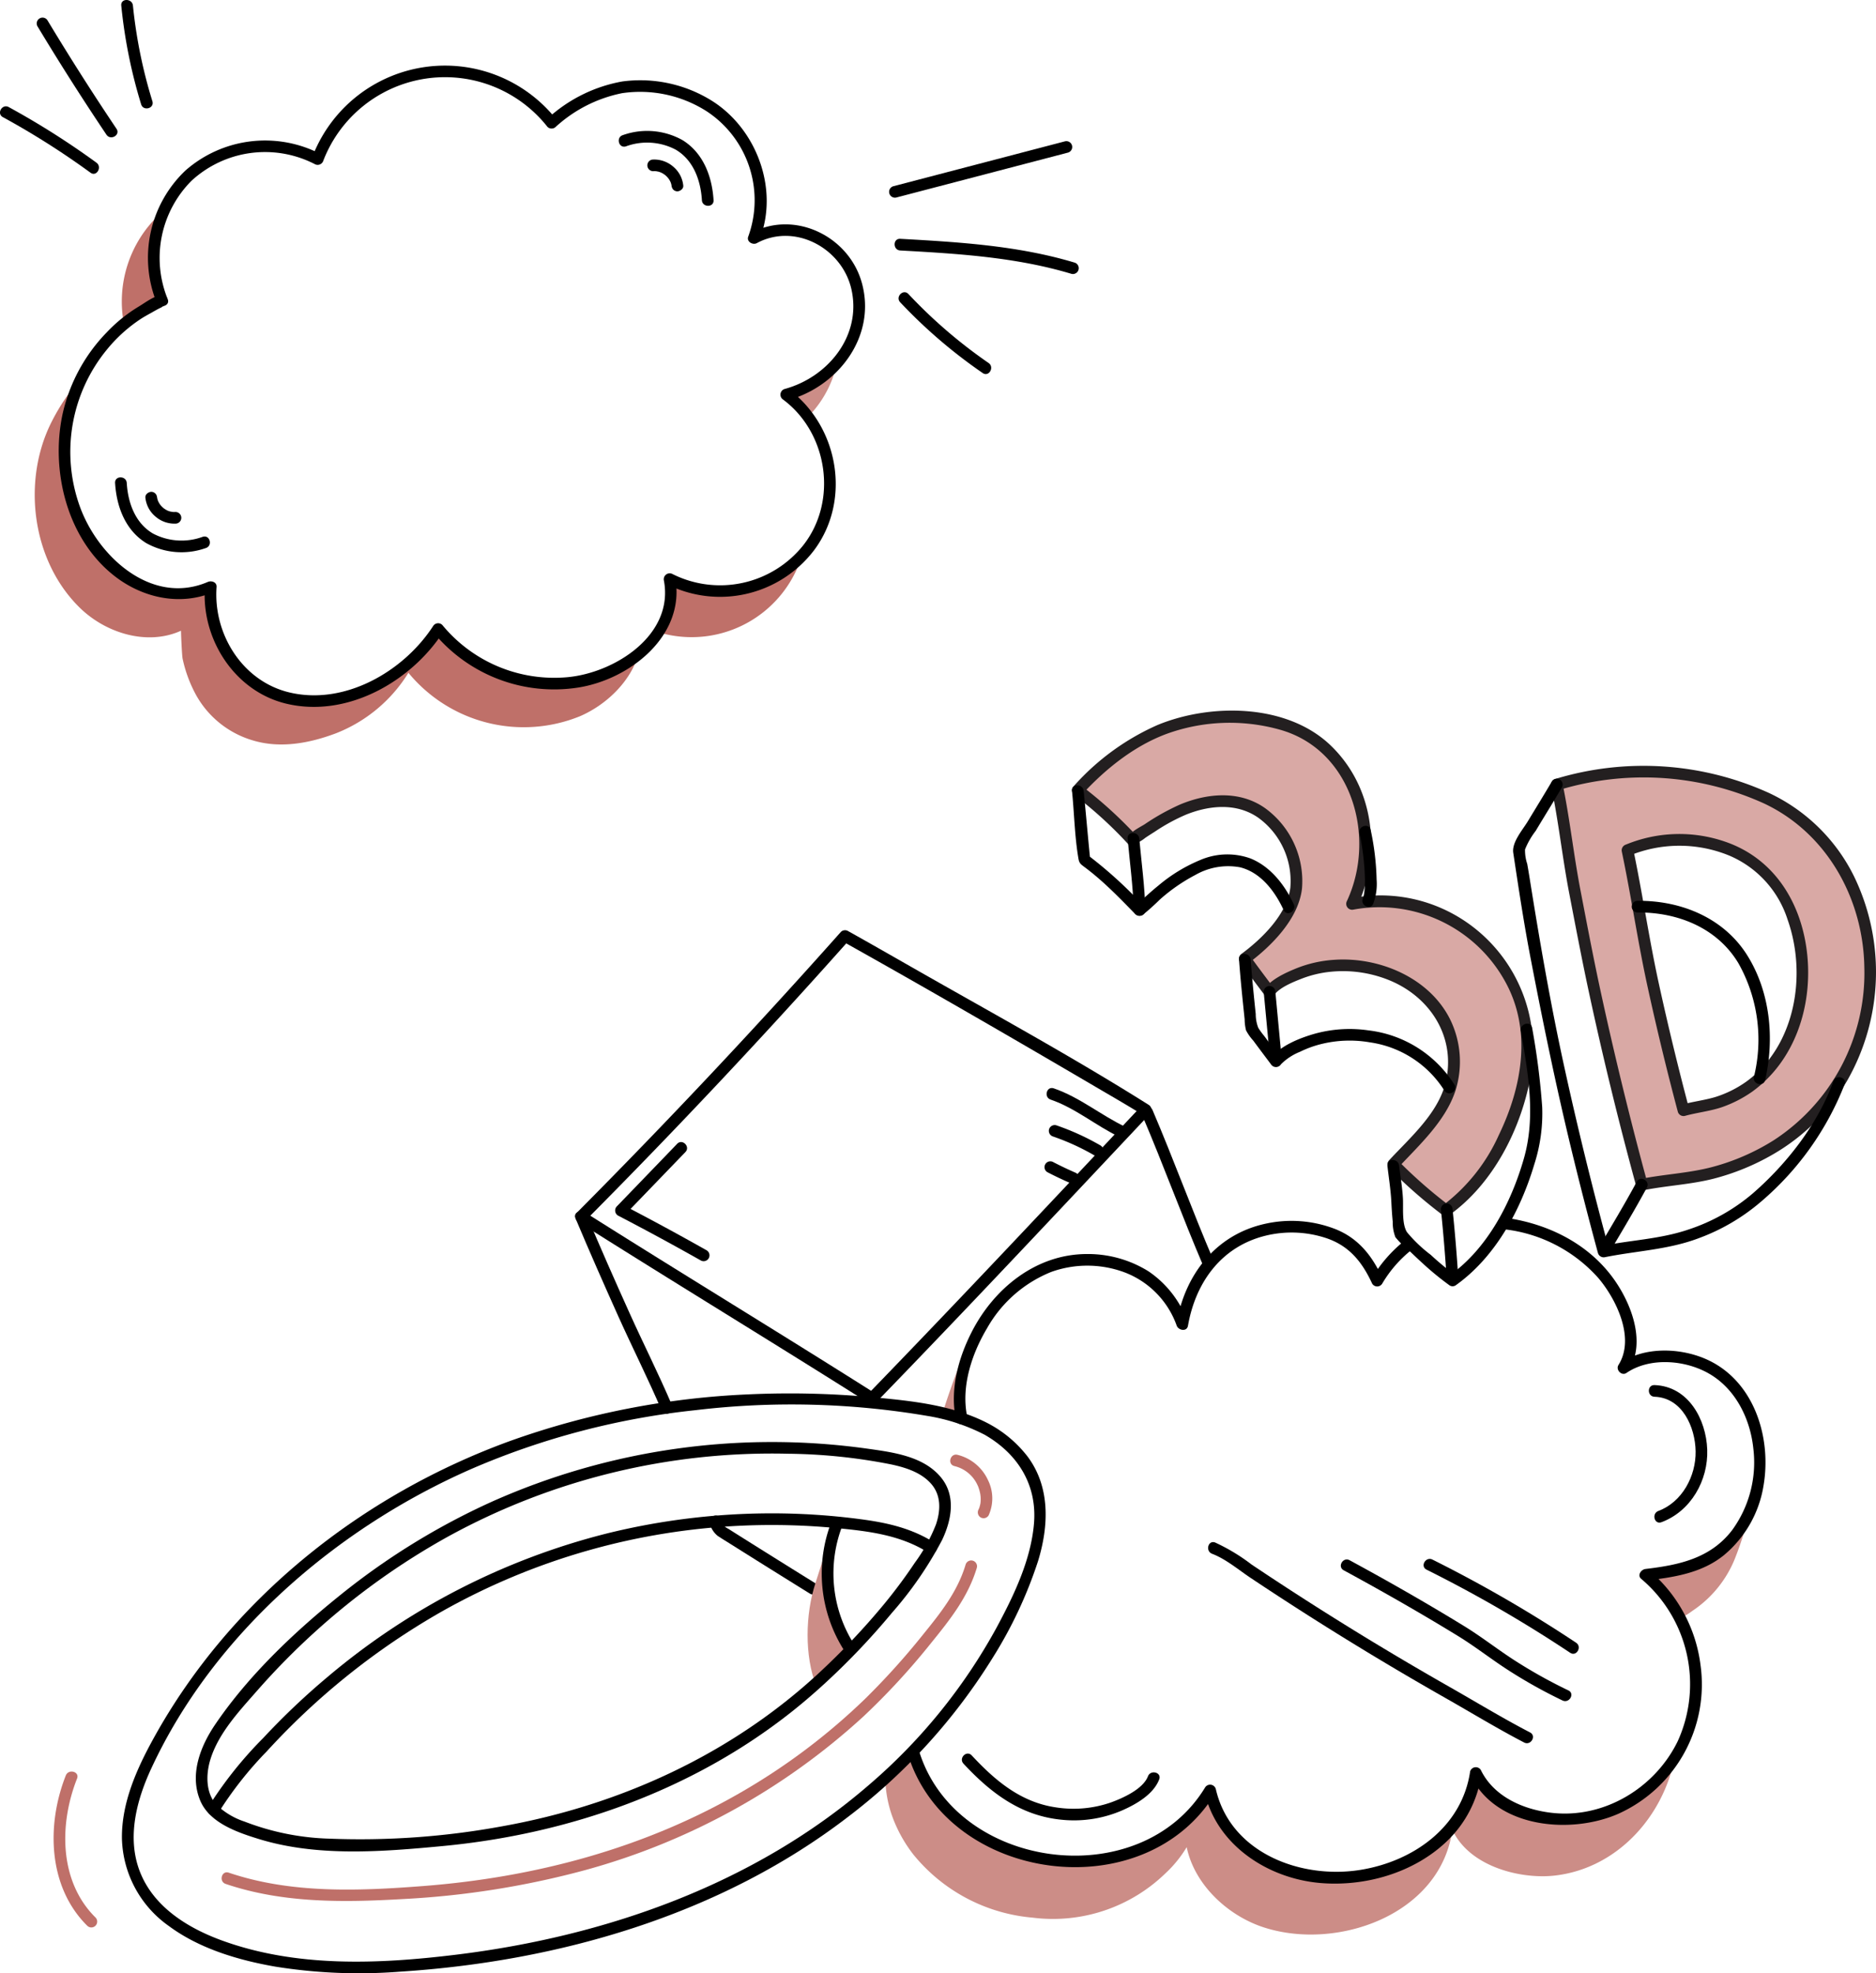 <?xml version="1.0" encoding="UTF-8"?> <svg xmlns="http://www.w3.org/2000/svg" width="285.262" height="300" viewBox="0 0 285.262 300"><g id="_3D_NALEPKE:_ilustracija" data-name="3D NALEPKE: ilustracija" transform="translate(-1248.211 -376)"><path id="Path_547" data-name="Path 547" d="M106.589,106.866a9.724,9.724,0,0,0,1.867-1.115,17.282,17.282,0,0,0,6.4-7.769,49.92,49.92,0,0,0,2.28-7.207l0,0a15.8,15.8,0,0,1-5.117,6.343c-3.149,2.275-7.06,2.716-10.7,3.144a21.317,21.317,0,0,1,2.348,2.336,23.972,23.972,0,0,1,2.916,4.266" transform="translate(1397.089 515.176)" fill="#cc8d87"></path><path id="Path_548" data-name="Path 548" d="M55.7,109.148a18.11,18.11,0,0,0,1.429,6.756,21.312,21.312,0,0,0,2.863,4.881,26.261,26.261,0,0,0,18.107,9.568,24.558,24.558,0,0,0,20.147-6.69,18.262,18.262,0,0,0,3.283-4.028c1.2,5.768,6.318,10.472,11.8,12.223,11.2,3.579,26.867-2.011,28.592-14.88,2.331,5.1,8.988,7.2,14.166,7.073a16.664,16.664,0,0,0,1.74-.137c8.36-1.1,14.888-7.529,17.335-15.564.16-.519.451-1.449.813-2.579a20.4,20.4,0,0,1-14.579,9.51,16.667,16.667,0,0,1-1.74.139c-5.178.129-11.835-1.971-14.166-7.075-1.725,12.871-17.39,18.459-28.592,14.883-5.482-1.75-10.6-6.455-11.8-12.225a18.2,18.2,0,0,1-3.283,4.03,24.558,24.558,0,0,1-20.147,6.69,26.271,26.271,0,0,1-18.107-9.568,21.328,21.328,0,0,1-2.863-4.884A19.968,19.968,0,0,1,60,105.328l-.185-.18q-1.995,2.063-4.122,4Z" transform="translate(1327.129 537.213)" fill="#cc8d87"></path><path id="Path_549" data-name="Path 549" d="M123.238,118.037c7.85-5.439,12.007-17.162,12.359-23.43a21.965,21.965,0,0,0-1.908-10.429c-3.065-6.65-10.163-12.253-17.55-12.932a22.335,22.335,0,0,0-7.207.22,21.6,21.6,0,0,0,1.452-14.46c-1.315-5.284-5.591-10.741-10.85-12.494a29.169,29.169,0,0,0-18.943.205c-4.79,1.728-9.943,5.722-13.337,9.467a62.253,62.253,0,0,1,8.38,7.635c-.213-.22,2.956-2.166,3.28-2.381,6.574-4.357,13.763-5.4,18.452.17,3.321,3.947,3.985,9.226,2.158,12.418a24.6,24.6,0,0,1-6.88,7.752c1.122,1.578,2.541,3.44,3.739,5.044l.165-.231c10.8-8.962,31.062-1.224,27.485,14.27-.98,4.256-5.912,9.059-8.79,12.164a71.127,71.127,0,0,0,7.995,7.012" transform="translate(1344.851 441.979)" fill="#d9a9a5"></path><path id="Path_550" data-name="Path 550" d="M124.217,119.4c6.814-4.836,11.1-13.385,12.479-21.5a23.385,23.385,0,0,0-11.587-24.184,23.045,23.045,0,0,0-15.881-2.5q.5.65,1,1.3c3.8-8.162,2.637-18.153-3.964-24.532-6.624-6.4-18.206-6.482-26.312-3.159a37.034,37.034,0,0,0-12.8,9.332.9.9,0,0,0,.18,1.393,62.953,62.953,0,0,1,8.2,7.5c.5.512,1.593.16,1.515-.626.063.626-.2.3.243.1a5.755,5.755,0,0,0,.755-.524c.484-.327.978-.638,1.472-.952a28.831,28.831,0,0,1,4.7-2.566c3.559-1.436,7.7-1.837,11,.456A11.892,11.892,0,0,1,100.1,69.564c-.476,4.018-4.286,7.749-7.374,10.039a.9.9,0,0,0-.319,1.213c1.218,1.7,2.485,3.369,3.739,5.046a.9.9,0,0,0,1.53,0c.79-1.1,2.8-1.918,4.025-2.4a16.767,16.767,0,0,1,4.646-1.11,18.674,18.674,0,0,1,9.071,1.414c6.077,2.614,9.841,8.621,8.332,15.263-1.089,4.78-5.4,8.517-8.605,11.967a.9.9,0,0,0,0,1.254,75.05,75.05,0,0,0,8.175,7.149c.927.666,1.814-.871.894-1.53a72.133,72.133,0,0,1-7.815-6.873v1.254c3.248-3.491,7.263-7.128,8.8-11.779a14.619,14.619,0,0,0-.8-10.86c-3.172-6.381-10.857-9.565-17.715-9.059a18.7,18.7,0,0,0-5.761,1.327c-1.626.669-3.721,1.629-4.773,3.091h1.53c-1.251-1.674-2.518-3.341-3.736-5.044l-.319,1.213c3.577-2.652,7.726-6.789,8.248-11.45A13.713,13.713,0,0,0,96.3,57.517c-3.871-2.764-8.811-2.331-13-.57a34.668,34.668,0,0,0-5.34,2.984c-.7.451-2.784,1.414-2.675,2.483l1.512-.628a65.336,65.336,0,0,0-8.56-7.774c.061.466.119.93.18,1.393,3.554-3.866,7.964-7.415,12.945-9.239a28.2,28.2,0,0,1,17.117-.618c11.032,3.075,14.741,16.375,10.224,26.064a.9.9,0,0,0,1,1.3,21.819,21.819,0,0,1,23.022,10.867c4.165,7.422,2.619,16.078-.914,23.389a27.541,27.541,0,0,1-8.484,10.693c-.925.654-.038,2.191.894,1.53" transform="translate(1344.319 441.387)" fill="#231f20"></path><path id="Path_551" data-name="Path 551" d="M86.244,61.448a8.482,8.482,0,0,0,.535-3.706,39.926,39.926,0,0,0-.9-7.536c-.223-1.117-1.933-.643-1.71.471a37.955,37.955,0,0,1,.833,6.949,15.087,15.087,0,0,1-.1,2.085c.025-.2-.02.127-.03.19-.023.119-.048.238-.076.355-.023.084-.048.165-.071.246-.066.248.051-.086-.015.053-.5,1.021,1.034,1.923,1.53.894" transform="translate(1370.759 451.998)"></path><path id="Path_552" data-name="Path 552" d="M66.907,47.984c.345,3.4.4,6.928.98,10.3.119.689.337.841.907,1.267,1,.745,1.958,1.543,2.883,2.379,1.69,1.528,3.278,3.164,4.869,4.8a.9.9,0,0,0,1.074.139,34.583,34.583,0,0,0,2.614-2.338,26.638,26.638,0,0,1,5.426-3.767A10.013,10.013,0,0,1,92.47,59.6c3.169.788,5.32,3.688,6.622,6.51.476,1.036,2.006.137,1.53-.894-1.345-2.923-3.547-5.763-6.617-6.979a10.408,10.408,0,0,0-7.595.253,24.118,24.118,0,0,0-6.333,3.858c-.773.623-1.515,1.279-2.242,1.951-.246.225-.486.453-.73.681-.084.076-.578.486-.38.347l1.074.139a65.323,65.323,0,0,0-8.56-7.774c.147.256.291.512.438.765-.355-3.488-.643-6.984-1-10.475-.114-1.125-1.89-1.137-1.773,0" transform="translate(1344.311 448.269)"></path><path id="Path_553" data-name="Path 553" d="M70.245,50.845c.332,3.615.823,7.235.925,10.865.033,1.137,1.806,1.142,1.773,0-.1-3.63-.593-7.25-.925-10.865-.1-1.127-1.877-1.137-1.773,0" transform="translate(1349.43 452.653)"></path><path id="Path_554" data-name="Path 554" d="M76.932,58.11c.22,3.035.537,6.057.854,9.082A7.172,7.172,0,0,0,78,68.876a7.422,7.422,0,0,0,1.092,1.548c.887,1.206,1.793,2.4,2.69,3.6a.9.9,0,0,0,1.533,0,8.519,8.519,0,0,1,2.883-1.89,15.92,15.92,0,0,1,3.316-1.2A17.965,17.965,0,0,1,96.86,70.7a16.056,16.056,0,0,1,11.306,7.341.887.887,0,0,0,1.53-.894,17.9,17.9,0,0,0-13.061-8.268,19.88,19.88,0,0,0-8.167.5c-2.229.631-5.287,1.809-6.688,3.757h1.533c-.846-1.13-1.7-2.257-2.536-3.392a10.729,10.729,0,0,1-.917-1.254,5.727,5.727,0,0,1-.388-2.095c-.286-2.759-.567-5.515-.768-8.281-.081-1.132-1.857-1.14-1.773,0" transform="translate(1359.684 463.787)"></path><path id="Path_555" data-name="Path 555" d="M78.413,60.067q.467,4.94.932,9.882a.911.911,0,0,0,.887.887.893.893,0,0,0,.887-.887q-.467-4.94-.932-9.882a.911.911,0,0,0-.887-.887.892.892,0,0,0-.887.887" transform="translate(1361.955 466.735)"></path><path id="Path_556" data-name="Path 556" d="M85.839,83.018c.21,1.867.512,3.7.605,5.583.048.983.111,1.963.208,2.944a6.148,6.148,0,0,0,.408,2.361,12.013,12.013,0,0,0,2,1.958c.694.666,1.388,1.327,2.1,1.976a45.144,45.144,0,0,0,4.144,3.4.859.859,0,0,0,.9,0c6.057-4.3,9.89-11.417,11.974-18.409a25.216,25.216,0,0,0,1.2-8.727,111.042,111.042,0,0,0-1.53-12.025c-.19-1.122-1.9-.646-1.71.471,1.1,6.5,2.3,12.993.443,19.44-1.91,6.642-5.515,13.636-11.27,17.72h.9a41.4,41.4,0,0,1-3.787-3.126,21.561,21.561,0,0,1-3.595-3.425c-.813-1.259-.552-3.66-.626-5.115-.089-1.695-.39-3.346-.58-5.028-.127-1.122-1.9-1.135-1.773,0" transform="translate(1373.336 470.2)"></path><path id="Path_557" data-name="Path 557" d="M89.049,73.117q.547,5.3.882,10.617c.071,1.135,1.844,1.143,1.773,0q-.331-5.316-.882-10.617a.911.911,0,0,0-.887-.887.892.892,0,0,0-.887.887" transform="translate(1378.262 486.743)"></path><path id="Path_558" data-name="Path 558" d="M127.822,50.347A44.881,44.881,0,0,0,96,48.305c1.135,5.342,1.545,10.087,2.518,15.141q.8,4.134,1.593,8.266c2.229,11.564,5.72,26.059,8.818,37.418,3.278-.692,6.65-.821,9.917-1.571a35.039,35.039,0,0,0,8.745-3.334c10.064-5.431,15.729-15.415,16.048-26.72.317-11.247-5.32-22.421-15.822-27.158m-2.543,43.878a17.179,17.179,0,0,1-4.664,2.361c-1.755.557-3.582.709-5.345,1.229-1.961-7.369-4.213-16.782-5.707-24.3q-.532-2.686-1.066-5.375c-.654-3.288-.993-6.384-1.74-9.857a20.581,20.581,0,0,1,17.319.686c5.819,2.885,9.152,10.082,9.256,17.449.1,7.4-2.723,14.052-8.053,17.811" transform="translate(1388.931 446.986)" fill="#d9a9a5"></path><path id="Path_559" data-name="Path 559" d="M128.8,50.1a46.167,46.167,0,0,0-32.5-2.13.908.908,0,0,0-.618,1.089c1.125,5.406,1.7,10.9,2.746,16.324.965,5.011,1.915,10.024,2.989,15.014q3.192,14.834,7.192,29.489a.91.91,0,0,0,1.092.618c3.554-.714,7.2-.864,10.723-1.768a35.935,35.935,0,0,0,8.98-3.688,31.056,31.056,0,0,0,11.278-11.2,33.327,33.327,0,0,0,1.039-31.09A27.353,27.353,0,0,0,128.8,50.1c-1.028-.476-1.93,1.051-.894,1.53,9.664,4.469,15.237,14.533,15.392,25.008a30.318,30.318,0,0,1-13.786,26.269,33.864,33.864,0,0,1-9.294,4.051c-3.6.96-7.346,1.1-10.989,1.837l1.089.618q-3.982-14.641-7.192-29.486c-1.074-4.99-2.024-10-2.989-15.014-1.046-5.421-1.621-10.918-2.746-16.324l-.621,1.092a44.289,44.289,0,0,1,31.136,1.951c1.034.459,1.935-1.066.894-1.53" transform="translate(1388.402 446.466)" fill="#231f20"></path><path id="Path_560" data-name="Path 560" d="M118.856,87.7a16.809,16.809,0,0,1-4.717,2.348c-1.667.494-3.4.692-5.079,1.153.362.208.727.413,1.089.621q-2.531-9.534-4.636-19.171c-1.469-6.761-2.46-13.6-3.878-20.367-.205.365-.413.727-.618,1.092a19.925,19.925,0,0,1,15.339.005,15.786,15.786,0,0,1,8.765,9.679c2.966,8.36,1.231,19.2-6.265,24.64-.915.664-.03,2.2.894,1.53,6.437-4.666,9.1-12.8,8.39-20.534-.727-7.881-4.879-14.905-12.6-17.5a21.341,21.341,0,0,0-15,.471.917.917,0,0,0-.618,1.089c1.419,6.764,2.409,13.608,3.878,20.367q2.1,9.636,4.636,19.171a.9.9,0,0,0,1.092.618c1.847-.507,3.769-.7,5.588-1.312a18.73,18.73,0,0,0,4.631-2.369c.937-.641.051-2.176-.894-1.53" transform="translate(1394.905 452.747)" fill="#231f20"></path><path id="Path_561" data-name="Path 561" d="M101.359,55.842c6.118-.066,12.134,2.333,15.361,7.711a23.675,23.675,0,0,1,2.361,17.284c-.253,1.112,1.454,1.586,1.71.471,1.449-6.325.765-13.4-2.738-18.974-3.587-5.707-10.1-8.337-16.694-8.266a.887.887,0,0,0,0,1.773" transform="translate(1395.829 458.896)"></path><path id="Path_562" data-name="Path 562" d="M142.084,92.719c-2.353,6.505-7.073,12.562-12.261,17.066a29.02,29.02,0,0,1-9.814,5.5c-4.263,1.444-8.724,1.593-13.1,2.475.362.208.727.413,1.092.621q-3.735-13.725-6.789-27.622C99.1,81.153,97.436,71.5,95.886,61.791c-.114-.707-.231-1.411-.357-2.115a6.516,6.516,0,0,1-.334-2.194,11.873,11.873,0,0,1,1.619-2.819c1.317-2.2,2.68-4.38,3.98-6.594a.888.888,0,0,0-1.533-.9c-1.183,2.016-2.414,4.005-3.622,6.006-.816,1.35-2.475,3.215-2.232,4.828.806,5.345,1.619,10.743,2.642,16.05,1.864,9.682,3.84,19.321,6.161,28.9q1.926,7.976,4.078,15.9a.907.907,0,0,0,1.089.618c4.757-.958,9.55-1.127,14.143-2.847a30.838,30.838,0,0,0,9.558-5.588A44.855,44.855,0,0,0,143.793,93.19c.388-1.074-1.325-1.538-1.71-.471" transform="translate(1384.909 447.67)"></path><path id="Path_563" data-name="Path 563" d="M100.129,82.121c1.961-3.326,3.959-6.634,5.793-10.034.542-1.006-.988-1.9-1.533-.894-1.834,3.4-3.83,6.705-5.791,10.034a.887.887,0,0,0,1.53.894" transform="translate(1392.709 484.477)"></path><path id="Path_564" data-name="Path 564" d="M37.526,100.156c14.687,9.294,29.55,18.31,44.237,27.6a.893.893,0,0,0,1.074-.139c14.029-14.465,27.812-29.167,41.618-43.845a.9.9,0,0,0-.18-1.393C112.45,74.933,100.1,68.218,87.97,61.289c-3.134-1.791-6.27-3.579-9.418-5.34a.9.9,0,0,0-1.074.137Q58.007,77.981,37.346,98.763a.887.887,0,0,0,1.254,1.254Q59.256,79.24,78.731,57.34c-.36.048-.717.094-1.074.139,13.228,7.4,26.35,15.007,39.424,22.677,2.108,1.236,4.23,2.455,6.3,3.757-.058-.464-.119-.927-.177-1.391C109.4,97.2,95.612,111.9,81.583,126.367l1.074-.137c-14.688-9.3-29.55-18.31-44.237-27.6-.965-.613-1.857.92-.894,1.53" transform="translate(1298.599 461.603)"></path><path id="Path_565" data-name="Path 565" d="M51.805,102.15c-2.027-4.742-4.35-9.337-6.467-14.039-2.217-4.917-4.4-9.852-6.485-14.822-.436-1.036-2.153-.583-1.71.471,2.105,5.008,4.3,9.983,6.526,14.938,2.161,4.8,4.534,9.5,6.607,14.345.446,1.046,1.973.144,1.53-.894" transform="translate(1298.573 487.47)"></path><path id="Path_566" data-name="Path 566" d="M61.307,101.3q-3.83-2.379-7.655-4.773-1.877-1.174-3.749-2.353-.935-.589-1.869-1.18a3.258,3.258,0,0,1-.8-.56,4.794,4.794,0,0,1-.474-1.011c-.476-1.036-2.006-.134-1.53.894a3.553,3.553,0,0,0,1.158,1.735c.654.436,1.327.841,1.991,1.259q2,1.258,4,2.513,4.013,2.512,8.033,5.006c.97.605,1.862-.927.894-1.53" transform="translate(1310.95 515.467)"></path><path id="Path_567" data-name="Path 567" d="M71.182,67.8c3.235,7.574,6.042,15.323,9.284,22.893.448,1.046,1.976.144,1.533-.894-3.245-7.569-6.049-15.318-9.287-22.893-.446-1.046-1.973-.144-1.53.894" transform="translate(1350.751 477.866)"></path><path id="Path_568" data-name="Path 568" d="M48.905,68.817l-9.173,9.51a.9.9,0,0,0,.18,1.393q6.346,3.3,12.575,6.817A.888.888,0,0,0,53.382,85q-6.228-3.519-12.575-6.817c.061.464.122.93.18,1.393l9.173-9.51c.793-.821-.461-2.077-1.254-1.254" transform="translate(1302.271 481.098)"></path><path id="Path_569" data-name="Path 569" d="M65.989,67.064c3.787,1.294,6.888,3.975,10.475,5.682,1.026.486,1.928-1.041.9-1.533-3.736-1.776-6.951-4.512-10.9-5.859-1.082-.37-1.548,1.343-.471,1.71" transform="translate(1341.975 476.122)"></path><path id="Path_570" data-name="Path 570" d="M66.163,69.272a35.525,35.525,0,0,1,6.3,2.883.887.887,0,1,0,.894-1.533,38.184,38.184,0,0,0-6.721-3.06.894.894,0,0,0-1.089.618.9.9,0,0,0,.618,1.092" transform="translate(1342.18 479.528)"></path><path id="Path_571" data-name="Path 571" d="M65.687,71.348q1.7.885,3.465,1.647a.967.967,0,0,0,.681.091.917.917,0,0,0,.532-.408.9.9,0,0,0-.319-1.213q-1.759-.764-3.465-1.647a.886.886,0,1,0-.894,1.53" transform="translate(1341.79 482.875)"></path><path id="Path_572" data-name="Path 572" d="M16.665,136.372a56.043,56.043,0,0,1,7.344-9.33,109.261,109.261,0,0,1,26.634-21.284A101.858,101.858,0,0,1,96.428,92.7a103.338,103.338,0,0,1,14.168.37c4.925.469,9.786,1.044,14.044,3.744.968.613,1.857-.922.894-1.533-3.478-2.206-7.225-3.035-11.26-3.564a103.27,103.27,0,0,0-13.53-.884,104.737,104.737,0,0,0-24.987,3.055,105.827,105.827,0,0,0-42.535,21.862A109.459,109.459,0,0,0,23.482,125a60.508,60.508,0,0,0-8.347,10.48.887.887,0,0,0,1.53.894" transform="translate(1264.747 515.261)"></path><path id="Path_573" data-name="Path 573" d="M128.986,94.287c-1.251,4.162-3.815,7.351-6.513,10.68a110.889,110.889,0,0,1-8.727,9.679A96.335,96.335,0,0,1,94.853,128.89c-14.774,8.552-31.414,12.955-48.364,14.262-9.854.76-20.065,1.173-29.547-2.034-1.084-.367-1.548,1.345-.471,1.71,8.717,2.949,17.9,2.822,26.979,2.3a131.758,131.758,0,0,0,27.688-4.4,102.631,102.631,0,0,0,42.332-23.379,107.214,107.214,0,0,0,10.257-11.133c2.893-3.569,5.629-7,6.969-11.463a.887.887,0,0,0-1.71-.471" transform="translate(1266.053 519.609)" fill="#bf7069"></path><path id="Path_574" data-name="Path 574" d="M60.227,89.047a5.186,5.186,0,0,1,3.529,2.921c.02.041.038.081.056.122-.03-.073-.025-.063.015.035.033.081.063.165.091.248a5.948,5.948,0,0,1,.172.585c.041.167.076.337.1.507-.028-.185.015.149.018.182.008.081.013.165.015.248a5.348,5.348,0,0,1-.01.57c-.005.081-.013.16-.023.241.025-.205-.01.051-.015.073a5.293,5.293,0,0,1-.134.524q-.034.106-.076.213c.076-.2-.043.091-.061.127a.909.909,0,0,0,.317,1.213.894.894,0,0,0,1.213-.317,6.262,6.262,0,0,0-.111-5.386A6.926,6.926,0,0,0,60.7,87.337c-1.107-.274-1.581,1.436-.471,1.71" transform="translate(1333.107 509.86)" fill="#bf7069"></path><path id="Path_575" data-name="Path 575" d="M7.629,106.924c-2.956,7.483-2.736,16.917,3.273,22.862a.887.887,0,0,0,1.254-1.254c-5.578-5.52-5.54-14.242-2.817-21.137.421-1.061-1.294-1.522-1.71-.471" transform="translate(1250.588 539.024)" fill="#bf7069"></path><path id="Path_576" data-name="Path 576" d="M147.811,74.864a22.551,22.551,0,0,1,14.234,7.387c2.754,3.24,5.641,9.178,3.078,13.236-.461.73.474,1.715,1.211,1.213,3.676-2.5,9.269-1.966,12.922.322,3.812,2.384,5.92,6.794,6.371,11.164a17.49,17.49,0,0,1-3.237,12.435c-3.3,4.286-8.073,5.284-13.168,5.885-.659.079-1.3.975-.626,1.515a20.955,20.955,0,0,1,5.535,24.671c-3.46,7.113-11.2,11.8-19.161,10.888-4.3-.491-8.808-2.447-10.781-6.515a.9.9,0,0,0-1.621.21c-1.234,8.448-8.633,13.674-16.656,14.976-9.038,1.469-19.8-2.531-22.026-12.319a.9.9,0,0,0-1.621-.21c-9.9,16.281-37.851,12.59-43.47-5.464-.337-1.087-2.049-.623-1.71.471,6.072,19.518,36,23.5,46.712,5.887l-1.621-.213c1.842,8.106,9.626,13.145,17.54,13.841,6.837.6,14.254-1.52,19.278-6.31a17.533,17.533,0,0,0,5.284-10.189l-1.621.213c3.861,7.962,15.217,8.947,22.462,5.76A21.561,21.561,0,0,0,177.6,141.125a22.536,22.536,0,0,0-7.752-14.358c-.21.5-.418,1.008-.628,1.512,4.233-.5,8.491-1.1,11.916-3.855a17.327,17.327,0,0,0,6.049-10.632c1.256-7.42-1.528-16.109-8.884-19.252-3.924-1.677-9.234-1.837-12.864.628.405.405.808.811,1.213,1.213,2.847-4.5.228-10.814-2.728-14.612-3.914-5.026-9.89-7.845-16.114-8.679-1.127-.152-1.117,1.624,0,1.773" transform="translate(1329.192 488.048)"></path><path id="Path_577" data-name="Path 577" d="M61.655,81.934c-.859,2.057-1.971,5.33-2.477,6.969l2.609.882a8.351,8.351,0,0,1-.694-2.837c.051-1.135.562-5.013.562-5.013" transform="translate(1332.469 501.621)" fill="#cc8d87"></path><path id="Path_578" data-name="Path 578" d="M61.846,103.069c-.965-4.58.684-9.575,3.03-13.5a19.576,19.576,0,0,1,9.758-8.539,16.261,16.261,0,0,1,10.969.008,13.507,13.507,0,0,1,8.1,8.175c.281.719,1.543.958,1.71,0,1.158-6.594,5.059-12.018,11.767-13.682a16.726,16.726,0,0,1,9.256.362c3.511,1.178,5.474,3.648,6.984,6.918a.894.894,0,0,0,1.53,0,18.639,18.639,0,0,1,4.512-5.168c.892-.684.01-2.224-.894-1.53a20.949,20.949,0,0,0-5.147,5.8h1.53c-1.538-3.326-3.6-5.963-7.068-7.369a18.4,18.4,0,0,0-10.715-.833C99.667,75.354,94.985,81.4,93.7,88.744h1.71a15.7,15.7,0,0,0-5.978-7.787,17.391,17.391,0,0,0-9.517-2.642c-7.643.063-13.988,5.216-17.368,11.81-2.085,4.066-3.369,8.864-2.409,13.416.236,1.117,1.946.643,1.71-.471" transform="translate(1333.44 488.354)"></path><path id="Path_579" data-name="Path 579" d="M75.675,94.331c2.113.808,3.99,2.417,5.859,3.666q2.892,1.93,5.814,3.82,5.84,3.777,11.787,7.384t11.995,7.042c3.987,2.262,7.934,4.674,12,6.784,1.011.524,1.91-1.006.894-1.533-4.154-2.156-8.19-4.618-12.261-6.931q-6.178-3.515-12.251-7.207-5.939-3.614-11.777-7.4-3.047-1.976-6.059-3.995a28.866,28.866,0,0,0-5.533-3.341c-1.066-.408-1.528,1.3-.469,1.71" transform="translate(1356.842 517.91)"></path><path id="Path_580" data-name="Path 580" d="M83.481,95.246c5.872,3.189,11.683,6.5,17.383,9.994,2.584,1.586,4.965,3.46,7.508,5.109a75.484,75.484,0,0,0,8.375,4.689c1.023.491,1.923-1.036.894-1.53a75.82,75.82,0,0,1-8.129-4.532c-2.632-1.692-5.087-3.633-7.754-5.267-5.7-3.493-11.508-6.807-17.383-9.993-1-.545-1.9.985-.894,1.53" transform="translate(1369.056 519.508)"></path><path id="Path_581" data-name="Path 581" d="M88.461,95.2A203.108,203.108,0,0,1,110.3,107.84c.953.633,1.842-.9.894-1.533A203.265,203.265,0,0,0,89.355,93.669c-1.018-.509-1.918,1.021-.894,1.53" transform="translate(1376.673 519.456)"></path><path id="Path_582" data-name="Path 582" d="M102.387,84.907c4.235.147,6.2,4.623,6.254,8.309.056,3.721-2.021,7.7-5.672,9.059-1.061.4-.6,2.11.471,1.71,4.5-1.674,7.133-6.389,6.966-11.045-.165-4.621-2.885-9.626-8.02-9.806-1.143-.041-1.14,1.733,0,1.773" transform="translate(1397.404 503.459)"></path><path id="Path_583" data-name="Path 583" d="M60.538,106.782c4.2,4.514,8.8,7.992,15.123,8.542a18.409,18.409,0,0,0,9.064-1.464c2.108-.932,4.7-2.422,5.573-4.686.408-1.066-1.3-1.528-1.71-.471-.76,1.973-3.909,3.362-5.722,4.005a17.333,17.333,0,0,1-8.289.717c-5.335-.78-9.221-4.066-12.785-7.9-.78-.836-2.032.418-1.254,1.254" transform="translate(1334.179 537.373)"></path><path id="Path_584" data-name="Path 584" d="M57.034,22.377a18.713,18.713,0,0,1-7.26,3.686,17.98,17.98,0,0,1,3.243,3.017v0a16.532,16.532,0,0,0,3.6-5.5C56.776,23.185,56.913,22.782,57.034,22.377Z" transform="translate(1318.05 410.308)" fill="#cc8d87"></path><path id="Path_585" data-name="Path 585" d="M63.479,33.748a17.611,17.611,0,0,1-15.5,4.094,16.211,16.211,0,0,1-2.181-.646c-.294-.111-1.533-.684-2-.917a10.969,10.969,0,0,1-1.669,8.149c.385.114.775.215,1.168.3A17.546,17.546,0,0,0,63.479,33.748Z" transform="translate(1306.329 427.742)" fill="#bf7069"></path><path id="Path_586" data-name="Path 586" d="M15.756,12.8A17.93,17.93,0,0,0,15.89,26.02c-.5.256-3.577,1.913-3.878,2.113-.636.426-1.18.841-1.847,1.363a18.155,18.155,0,0,1,5.375-16.471l.2-.177" transform="translate(1256.868 395.628)" fill="#bf7069"></path><path id="Path_587" data-name="Path 587" d="M11.744,22.679a31.419,31.419,0,0,0-4.519,6.655C2.683,38.263,4.152,50.4,11.44,57.581c4,3.944,10.33,5.869,15.445,3.546,0,.717.147,3.78.241,4.243a20.42,20.42,0,0,0,1.951,5.355,14.561,14.561,0,0,0,8.664,7.058c4.208,1.294,8.666.459,12.7-1.059a22.626,22.626,0,0,0,11.024-9.2,22.71,22.71,0,0,0,26.092,6.6c4.056-1.758,7.681-5.3,8.881-9.393a17.384,17.384,0,0,1-4.362,2.738,22.705,22.705,0,0,1-26.092-6.6,22.631,22.631,0,0,1-11.024,9.2c-4.03,1.515-8.489,2.351-12.7,1.059a14.565,14.565,0,0,1-8.664-7.06,20.388,20.388,0,0,1-1.951-5.355,35.127,35.127,0,0,1-.241-4.241c-5.115,2.323-11.445.4-15.445-3.546C8.672,43.743,7.2,31.609,11.744,22.679" transform="translate(1248.851 410.771)" fill="#bf7069"></path><path id="Path_588" data-name="Path 588" d="M21.8,38.777c-1.244.149-2.559,1.191-3.612,1.816a23.071,23.071,0,0,0-4.78,3.861,25.867,25.867,0,0,0-6.766,12.56c-1.819,8.709.783,19.065,8.081,24.635,4.258,3.25,9.915,4.456,14.926,2.31l-1.335-.765c-.583,7.909,4.5,15.84,12.332,17.732,9.231,2.229,18.966-3.3,23.9-10.89-.464.058-.927.119-1.393.177A23.76,23.76,0,0,0,85,98.495c7.9-1.211,16.468-7.9,14.819-16.739q-.654.5-1.3,1a17.979,17.979,0,0,0,22.4-5.122c5.72-7.6,3.762-18.822-3.777-24.453q-.106.809-.213,1.621c7.7-2.085,13.527-9.743,11.27-17.862-1.973-7.1-10.249-11.123-16.861-7.554.433.332.869.666,1.3,1,3-7.6-.4-16.752-7.139-21.053a20.563,20.563,0,0,0-13.717-3A22.713,22.713,0,0,0,80.4,11.984H81.65A21.6,21.6,0,0,0,44.609,17.9c.433-.177.869-.352,1.3-.529a18.352,18.352,0,0,0-20.557,2.5A18.3,18.3,0,0,0,20.944,39.9c.426,1.041,2.141.585,1.707-.471a16.615,16.615,0,0,1,3.625-18A16.507,16.507,0,0,1,45.017,18.9a.9.9,0,0,0,1.3-.529A19.838,19.838,0,0,1,80.4,13.238a.9.9,0,0,0,1.254,0A21.1,21.1,0,0,1,91.74,8.115a18.825,18.825,0,0,1,12.866,2.751,16.185,16.185,0,0,1,6.323,19.05c-.3.765.681,1.335,1.3,1,5.8-3.131,12.962.768,14.383,6.992,1.611,7.065-3.544,13.393-10.158,15.184a.9.9,0,0,0-.21,1.619c6.824,5.1,8.327,15.47,3.025,22.171a16.176,16.176,0,0,1-19.863,4.342.9.9,0,0,0-1.3,1c1.55,8.3-7.5,14.026-14.662,14.685A22.04,22.04,0,0,1,64.4,88.96a.894.894,0,0,0-1.391.18c-4.486,6.911-13.466,12.114-21.894,10.077C34,97.5,29.557,90.341,30.084,83.194c.056-.745-.778-1.006-1.335-.765-8.633,3.7-16.874-4.028-19.534-11.693a24.513,24.513,0,0,1,4.106-23.531,22.907,22.907,0,0,1,5.264-4.785c.5-.322,1.028-.611,1.548-.9.377-.213.752-.428,1.135-.631.132-.071.808-.367.529-.334,1.12-.134,1.132-1.91,0-1.773" transform="translate(1251.059 382.053)"></path><path id="Path_589" data-name="Path 589" d="M9.465,29.506c.218,3.577,1.548,7.174,4.722,9.132a11.031,11.031,0,0,0,9.076.76c1.084-.345.621-2.057-.471-1.71a9.346,9.346,0,0,1-7.562-.494c-2.713-1.591-3.81-4.689-3.992-7.688-.068-1.135-1.842-1.142-1.773,0" transform="translate(1256.246 419.929)"></path><path id="Path_590" data-name="Path 590" d="M11.286,30.405a4.386,4.386,0,0,0,.519,1.654,4.331,4.331,0,0,0,.988,1.2,4.407,4.407,0,0,0,3.037,1.1.887.887,0,1,0,0-1.773c-.1.005-.205.008-.309,0-.051,0-.1-.005-.152-.008l-.1-.013c.046.008.091.013.137.018a2.883,2.883,0,0,0-.3-.058c-.1-.025-.2-.056-.294-.089-.048-.018-.094-.038-.142-.053.236.073.086.035.023.008-.094-.043-.185-.091-.274-.142s-.175-.106-.261-.165c-.043-.028-.081-.061-.124-.089.208.134.066.051.018.01a3.725,3.725,0,0,1-.438-.433,1.12,1.12,0,0,0-.1-.119l.076.1-.061-.084c-.058-.084-.114-.17-.165-.258s-.1-.18-.142-.271c-.071-.139.056.149.018.048-.018-.048-.038-.1-.053-.144a2.816,2.816,0,0,1-.089-.294c-.018-.073-.073-.451-.035-.142a.961.961,0,0,0-.261-.626.893.893,0,0,0-.626-.261c-.431.02-.947.393-.887.887" transform="translate(1259.032 421.257)"></path><path id="Path_591" data-name="Path 591" d="M54.113,18.379c-.218-3.577-1.548-7.174-4.722-9.132a11.031,11.031,0,0,0-9.076-.76c-1.084.345-.621,2.057.471,1.71a9.346,9.346,0,0,1,7.562.494c2.713,1.591,3.81,4.689,3.992,7.688.068,1.135,1.842,1.142,1.773,0" transform="translate(1302.601 388.058)"></path><path id="Path_592" data-name="Path 592" d="M46.857,13.53a4.386,4.386,0,0,0-.519-1.654,4.33,4.33,0,0,0-.988-1.2,4.407,4.407,0,0,0-3.037-1.1.887.887,0,1,0,0,1.773c.1-.005.205-.008.309,0,.051,0,.1.005.152.008l.1.013c-.046-.008-.091-.013-.137-.018a2.882,2.882,0,0,0,.3.058c.1.025.2.056.294.089.048.018.094.038.142.053-.236-.073-.086-.035-.023-.008.094.043.185.091.274.142s.175.106.261.165c.043.028.081.061.124.089-.208-.134-.066-.051-.018-.01a3.727,3.727,0,0,1,.438.433,1.117,1.117,0,0,0,.1.119l-.076-.1.061.084c.058.084.114.17.165.258s.1.18.142.271c.071.139-.056-.149-.018-.048.018.048.038.1.053.144a2.813,2.813,0,0,1,.089.294c.018.073.073.451.035.142a.961.961,0,0,0,.261.626.893.893,0,0,0,.626.261c.431-.02.947-.393.887-.887" transform="translate(1305.25 390.68)"></path><path id="Path_593" data-name="Path 593" d="M57.029,17.041l26.1-6.827a.887.887,0,0,0-.471-1.71l-26.1,6.827a.887.887,0,0,0,.471,1.71" transform="translate(1327.485 388.987)"></path><path id="Path_594" data-name="Path 594" d="M57.111,16.108c8.767.486,17.593,1.013,26.051,3.557a.888.888,0,0,0,.474-1.71c-8.605-2.586-17.606-3.126-26.525-3.62-1.14-.063-1.137,1.71,0,1.773" transform="translate(1327.99 397.976)"></path><path id="Path_595" data-name="Path 595" d="M56.74,19.068A77.471,77.471,0,0,0,69.285,29.826c.942.649,1.832-.887.894-1.53A75.464,75.464,0,0,1,57.994,17.814c-.783-.833-2.034.423-1.254,1.254" transform="translate(1328.353 402.892)"></path><path id="Path_596" data-name="Path 596" d="M2.995,8.028a121.644,121.644,0,0,1,13.327,8.451c.922.671,1.809-.866.894-1.533A122,122,0,0,0,3.889,6.5c-1-.55-1.9.983-.894,1.53" transform="translate(1245.655 385.783)"></path><path id="Path_597" data-name="Path 597" d="M4.88,2.368q5.046,8.379,10.5,16.5c.633.942,2.168.056,1.53-.894q-5.453-8.12-10.5-16.5a.887.887,0,0,0-1.53.894" transform="translate(1249.016 377.609)"></path><path id="Path_598" data-name="Path 598" d="M9.838.848A77,77,0,0,0,12.86,15.863c.334,1.087,2.047.623,1.71-.471A74.56,74.56,0,0,1,11.611.848C11.5-.276,9.724-.289,9.838.848" transform="translate(1256.813 376)"></path><path id="Path_599" data-name="Path 599" d="M54.509,92.3c-1.178,3.286-1.715,5.16-2.285,6.9-1.543,4.691-1.674,11.093.122,15.607l.028.03q.494-.448.983-.9c1.424-1.325,3-2.837,4.355-4.23-3.427-5.028-4.887-11.562-3.2-17.4" transform="translate(1319.981 517.513)" fill="#cc8d87"></path><path id="Path_600" data-name="Path 600" d="M56.838,110.5a20.089,20.089,0,0,1-1.725-18.386c.405-1.066-1.307-1.53-1.71-.471a21.746,21.746,0,0,0,1.9,19.751c.631.945,2.168.058,1.53-.894" transform="translate(1321.294 515.585)"></path><path id="Path_601" data-name="Path 601" d="M109.035,121.693c-13.347,12.349-30.2,20.055-48.027,23.262a119.353,119.353,0,0,1-26.386,1.9,38.622,38.622,0,0,1-12.891-2.594,11.114,11.114,0,0,1-4.39-2.678c-1.54-1.816-1.479-4.562-.828-6.716,1.226-4.043,4.408-7.412,7.136-10.523a109.364,109.364,0,0,1,8.661-8.813,108.178,108.178,0,0,1,20.4-14.629,102.271,102.271,0,0,1,51.578-12.572,84.556,84.556,0,0,1,15.795,1.631c2.163.466,4.491,1.2,6.014,2.906,1.578,1.771,1.479,4.089.765,6.211a25.407,25.407,0,0,1-3.217,5.826q-2.128,3.184-4.557,6.148a108.944,108.944,0,0,1-10.049,10.637c-.836.78.421,2.034,1.254,1.254a109.265,109.265,0,0,0,9.869-10.419,56.644,56.644,0,0,0,7.625-11.07c1.431-3,2.141-6.675-.124-9.472-2.642-3.268-7.273-3.861-11.161-4.413a104.555,104.555,0,0,0-57.316,8.119,106.806,106.806,0,0,0-23.227,14.391c-6.885,5.558-13.707,12.063-18.7,19.414-2.27,3.341-3.944,7.655-2.257,11.615,1.439,3.372,5.685,4.816,8.909,5.806,8.9,2.736,18.789,1.93,27.923,1.067,19.164-1.809,37.97-8.423,53.134-20.456,1.837-1.457,3.607-2.992,5.327-4.583.838-.778-.418-2.029-1.254-1.254" transform="translate(1263.673 508.701)"></path><path id="Path_602" data-name="Path 602" d="M140.946,89.86c5.117,2.9,8.134,7.658,7.6,13.649-.491,5.54-3.093,10.933-5.7,15.769a85.318,85.318,0,0,1-19.465,23.949c-17.477,15.093-40.057,22.986-62.745,25.753-11.784,1.436-24.233,1.963-35.564-2.168-5.2-1.895-10.409-5.109-12.486-10.5-1.991-5.163-.491-10.832,1.743-15.653,9.51-20.521,28.286-36.617,48.759-45.575a116.543,116.543,0,0,1,33.993-8.9,123.319,123.319,0,0,1,35.3.879,29.06,29.06,0,0,1,8.557,2.8c1.006.537,1.9-.993.894-1.53-5.411-2.9-11.681-3.546-17.7-4.106a136.787,136.787,0,0,0-18.9-.451,123.024,123.024,0,0,0-36.306,7.08c-22.573,8.2-42.53,24.01-54.216,45.167-2.571,4.654-4.9,9.821-4.843,15.247a16.789,16.789,0,0,0,7.171,13.368c4.633,3.425,10.531,5.168,16.136,6.148a80.289,80.289,0,0,0,18.918.773c24.146-1.54,48.713-8.605,68.105-23.478a89.647,89.647,0,0,0,21.948-24.045,66.057,66.057,0,0,0,7.02-14.888c1.644-5.348,1.9-11.278-1.614-15.952a18.373,18.373,0,0,0-5.725-4.864.887.887,0,0,0-.894,1.53" transform="translate(1256.884 504.224)"></path></g></svg> 